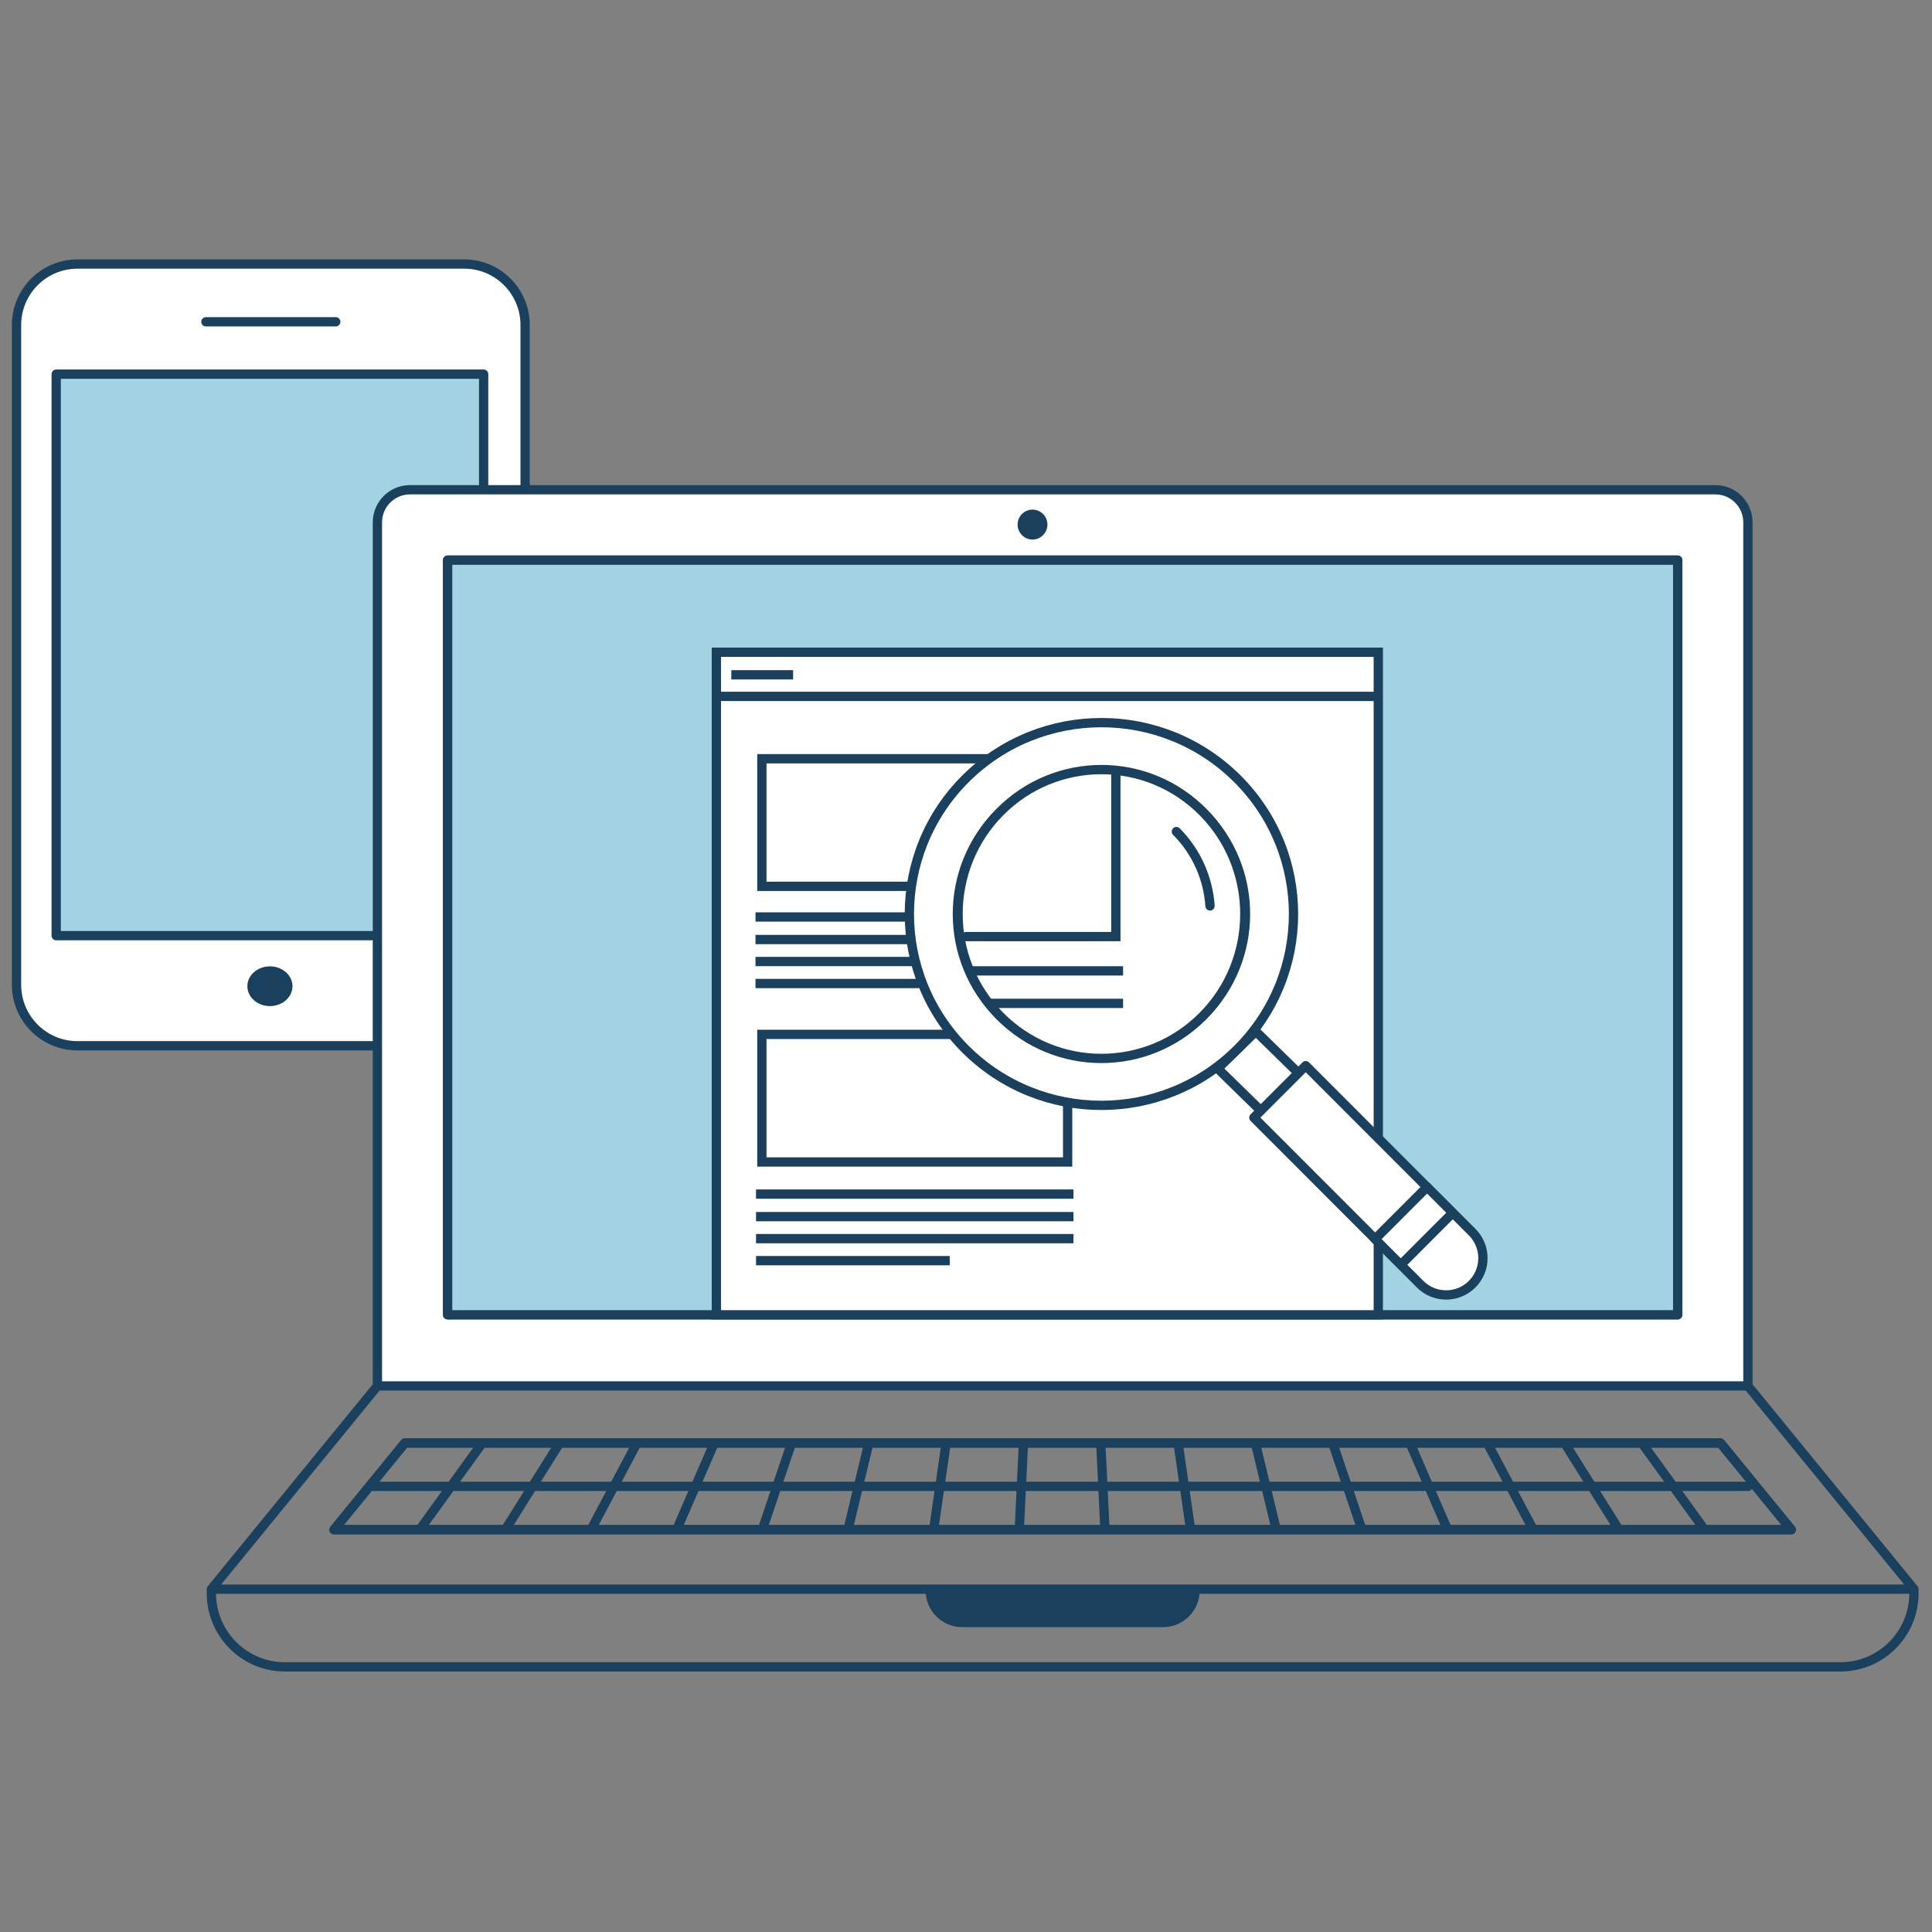 <?xml version="1.0" encoding="UTF-8"?>
<svg xmlns="http://www.w3.org/2000/svg" xmlns:xlink="http://www.w3.org/1999/xlink" width="1890" height="1890" overflow="hidden">
  <rect width="100%" height="100%" fill="#808080" stroke="none"/>
  <defs>
    <clipPath id="clip0">
      <rect x="0" y="0" width="1890" height="1890"></rect>
    </clipPath>
    <clipPath id="clip1">
      <rect x="8" y="250" width="1873" height="1389"></rect>
    </clipPath>
    <clipPath id="clip2">
      <rect x="8" y="250" width="1873" height="1389"></rect>
    </clipPath>
    <clipPath id="clip3">
      <rect x="8" y="250" width="1873" height="1389"></rect>
    </clipPath>
    <clipPath id="clip4">
      <rect x="8" y="250" width="1873" height="1389"></rect>
    </clipPath>
  </defs>
  <g clip-path="url(#clip0)">
    <rect x="0" y="0" width="1890" height="1890" fill="#FFFFFF" fill-opacity="0"></rect>
    <g clip-path="url(#clip1)">
      <g clip-path="url(#clip2)">
        <g clip-path="url(#clip3)">
          <g clip-path="url(#clip4)">
            <path d="M832.477 974.042 1210.88 974.042C1243.78 974.042 1270.45 1000.77 1270.45 1033.73L1270.45 1678.32C1270.45 1711.29 1243.78 1738.02 1210.88 1738.02L832.477 1738.02C799.57 1738.02 772.896 1711.29 772.896 1678.32L772.896 1033.73C772.896 1000.77 799.57 974.042 832.477 974.042" fill="#FEFEFE" fill-rule="evenodd" transform="matrix(1 0 0 1.001 -756.738 -716.715)"></path>
            <path d="M832.477 974.042 1210.88 974.042C1243.78 974.042 1270.45 1000.77 1270.45 1033.73L1270.45 1678.32C1270.45 1711.29 1243.78 1738.02 1210.88 1738.02L832.477 1738.02C799.57 1738.02 772.896 1711.29 772.896 1678.32L772.896 1033.73C772.896 1000.77 799.57 974.042 832.477 974.042Z" stroke="#1A405E" stroke-width="9.08" stroke-linecap="round" stroke-linejoin="round" stroke-miterlimit="10" fill="none" fill-rule="evenodd" transform="matrix(1 0 0 1.001 -756.738 -716.715)"></path>
            <path d="M811.712 1630.39 1229.87 1630.39 1229.87 1081.67 811.712 1081.67Z" fill="#A2D3E2" fill-rule="evenodd" transform="matrix(1 0 0 1.001 -756.738 -716.715)"></path>
            <path d="M811.712 1630.39 1229.87 1630.39 1229.87 1081.67 811.712 1081.67Z" stroke="#1A405E" stroke-width="9.08" stroke-linecap="round" stroke-linejoin="round" stroke-miterlimit="10" fill="none" fill-rule="evenodd" transform="matrix(1 0 0 1.001 -756.738 -716.715)"></path>
            <path d="M1042.85 1679.82C1042.85 1690.54 1032.97 1699.23 1020.79 1699.23 1008.61 1699.23 998.736 1690.54 998.736 1679.82 998.736 1669.1 1008.61 1660.41 1020.79 1660.41 1032.97 1660.41 1042.85 1669.1 1042.85 1679.82" fill="#1A405E" fill-rule="evenodd" transform="matrix(1 0 0 1.001 -756.738 -716.715)"></path>
            <path d="M1085.19 1030.48 958.155 1030.48" stroke="#1A405E" stroke-width="9.08" stroke-linecap="round" stroke-linejoin="round" stroke-miterlimit="10" fill="none" fill-rule="evenodd" transform="matrix(1 0 0 1.001 -756.738 -716.715)"></path>
            <path d="M2466.75 2069.73 1125.83 2069.73 1125.83 1226.51C1125.83 1208.89 1140.12 1194.61 1157.74 1194.61L2434.85 1194.61C2452.46 1194.61 2466.75 1208.89 2466.75 1226.51Z" fill="#FEFEFE" fill-rule="evenodd" transform="matrix(1 0 0 1.001 -756.738 -716.715)"></path>
            <path d="M2466.66 2070.44 1125.93 2070.44 1125.93 1226.54C1125.93 1208.91 1140.21 1194.62 1157.83 1194.62L2434.76 1194.62C2452.37 1194.62 2466.66 1208.91 2466.66 1226.54ZM2629.07 2269.05 963.517 2269.05 1125.93 2070.44 2466.66 2070.44ZM2557.16 2344.99 1035.43 2344.99C995.715 2344.99 963.51 2312.78 963.51 2273.02L963.51 2269.05 2629.07 2269.05 2629.07 2273.02C2629.07 2312.78 2596.88 2344.99 2557.16 2344.99Z" stroke="#1A405E" stroke-width="9.08" stroke-linecap="round" stroke-linejoin="round" stroke-miterlimit="10" fill="none" fill-rule="evenodd" transform="matrix(1 0 0 1.001 -756.738 -716.715)"></path>
            <path d="M1083.49 2210.94 1152.77 2126.25 2439.79 2126.25 2509.1 2210.94Z" stroke="#1A405E" stroke-width="9.08" stroke-linecap="round" stroke-linejoin="round" stroke-miterlimit="10" fill="none" fill-rule="evenodd" transform="matrix(1 0 0 1.001 -756.738 -716.715)"></path>
            <path d="M1083.49 2210.94 1152.77 2126.25 2439.79 2126.25 2509.1 2210.94ZM1118.13 2168.59 2466.77 2168.59M1228.56 2126.25 1167.29 2210.94M1304.19 2126.25 1251.08 2210.94M1379.82 2126.25 1334.88 2210.94M1455.45 2126.25 1418.68 2210.94M1531.07 2126.25 1502.47 2210.94M1606.7 2126.25 1586.27 2210.94M1682.32 2126.25 1670.07 2210.94M1757.95 2126.25 1753.86 2210.94M1833.57 2126.25 1837.67 2210.94M1909.21 2126.25 1921.46 2210.94M1984.83 2126.25 2005.26 2210.94M2060.47 2126.25 2089.05 2210.94M2136.09 2126.25 2172.84 2210.94M2211.71 2126.25 2256.65 2210.94M2287.33 2126.25 2340.46 2210.94M2362.97 2126.25 2424.25 2210.94" stroke="#1A405E" stroke-width="9.08" stroke-linecap="round" stroke-linejoin="round" stroke-miterlimit="10" fill="none" fill-rule="evenodd" transform="matrix(1 0 0 1.001 -756.738 -716.715)"></path>
            <path d="M1194.64 2000.92 2397.94 2000.92 2397.94 1263.42 1194.64 1263.42Z" fill="#A2D3E2" fill-rule="evenodd" transform="matrix(1 0 0 1.001 -756.738 -716.715)"></path>
            <path d="M1194.64 2000.92 2397.94 2000.92 2397.94 1263.42 1194.64 1263.42Z" stroke="#1A405E" stroke-width="9.08" stroke-linecap="round" stroke-linejoin="round" stroke-miterlimit="10" fill="none" fill-rule="evenodd" transform="matrix(1 0 0 1.001 -756.738 -716.715)"></path>
            <path d="M1194.64 2000.92 2397.94 2000.92 2397.94 1263.42 1194.64 1263.42Z" fill="#A2D3E2" fill-rule="evenodd" transform="matrix(1 0 0 1.001 -756.738 -716.715)"></path>
            <path d="M1194.64 2000.92 2397.94 2000.92 2397.94 1263.42 1194.64 1263.42Z" stroke="#1A405E" stroke-width="9.08" stroke-linecap="round" stroke-linejoin="round" stroke-miterlimit="10" fill="none" fill-rule="evenodd" transform="matrix(1 0 0 1.001 -756.738 -716.715)"></path>
            <path d="M1752.22 1228.67C1752.22 1220.58 1758.75 1214.03 1766.81 1214.03 1774.85 1214.03 1781.38 1220.58 1781.38 1228.67 1781.38 1236.74 1774.85 1243.3 1766.81 1243.3 1758.75 1243.3 1752.22 1236.74 1752.22 1228.67M1894.58 2306.18 1698 2306.18C1678.23 2306.18 1662.2 2290.09 1662.2 2270.24L1662.2 2268.26 1930.38 2268.26 1930.38 2270.24C1930.38 2290.09 1914.36 2306.18 1894.58 2306.18" fill="#1A405E" fill-rule="evenodd" transform="matrix(1 0 0 1.001 -756.738 -716.715)"></path>
            <path d="M1457.53 2000.94 2105.06 2000.94 2105.06 1353.41 1457.53 1353.41Z" fill="#FEFEFE" fill-rule="evenodd" transform="matrix(1 0 0 1.001 -756.738 -716.715)"></path>
            <path d="M1457.53 2000.94 2105.06 2000.94 2105.06 1353.41 1457.53 1353.41ZM1457.54 1396.57 2105.06 1396.57M1472.15 1375.48 1532.61 1375.48M1495.82 1612.15 1806.28 1612.15M1495.82 1634.18 1806.28 1634.18M1495.82 1655.68 1806.28 1655.68M1495.82 1677.18 1685.28 1677.18" stroke="#1A405E" stroke-width="9.08" stroke-miterlimit="8" fill="none" fill-rule="evenodd" transform="matrix(1 0 0 1.001 -756.738 -716.715)"></path>
            <path d="M1502.05 1582.19 1801.16 1582.19 1801.16 1457.51 1502.05 1457.51ZM1496.34 1882.96 1806.88 1882.96M1496.34 1904.99 1806.88 1904.99M1496.34 1926.5 1806.88 1926.5M1496.34 1948.01 1685.84 1948.01M1502.05 1851.59 1801.16 1851.59 1801.16 1726.89 1502.05 1726.89Z" stroke="#1A405E" stroke-width="9.08" stroke-miterlimit="8" fill="none" fill-rule="evenodd" transform="matrix(1 0 0 1.001 -756.738 -716.715)"></path>
            <path d="M2027.44 1765.2 1985.24 1723.93 1948.04 1760.3 1990.25 1801.57Z" fill="#FEFEFE" fill-rule="evenodd" transform="matrix(1 0 0 1.001 -756.738 -716.715)"></path>
            <path d="M2027.44 1765.2 1985.24 1723.93 1948.04 1760.3 1990.25 1801.57Z" stroke="#1A405E" stroke-width="9.08" stroke-linecap="round" stroke-linejoin="round" stroke-miterlimit="10" fill="none" fill-rule="evenodd" transform="matrix(1 0 0 1.001 -756.738 -716.715)"></path>
            <path d="M2196.87 1920.1 2152.46 1875.69 2101.56 1926.59 2127.06 1952.08 2177.96 1901.18 2127.06 1952.08 2145.97 1971C2160.03 1985.06 2182.81 1985.06 2196.87 1971 2210.94 1956.95 2210.94 1934.16 2196.87 1920.1" fill="#FEFEFE" fill-rule="evenodd" transform="matrix(1 0 0 1.001 -756.738 -716.715)"></path>
            <path d="M2196.87 1920.1 2152.46 1875.69 2101.56 1926.59 2127.06 1952.08 2177.96 1901.18 2127.06 1952.08 2145.97 1971C2160.03 1985.06 2182.81 1985.06 2196.87 1971 2210.94 1956.95 2210.94 1934.16 2196.87 1920.1Z" stroke="#1A405E" stroke-width="9.08" stroke-linecap="round" stroke-linejoin="round" stroke-miterlimit="10" fill="none" fill-rule="evenodd" transform="matrix(1 0 0 1.001 -756.738 -716.715)"></path>
            <path d="M2034.09 1757.46 1983.33 1808.22 2101.97 1926.84 2152.71 1876.09Z" fill="#FEFEFE" fill-rule="evenodd" transform="matrix(1 0 0 1.001 -756.738 -716.715)"></path>
            <path d="M2034.09 1757.46 1983.33 1808.22 2101.97 1926.84 2152.71 1876.09Z" stroke="#1A405E" stroke-width="9.08" stroke-linecap="round" stroke-linejoin="round" stroke-miterlimit="10" fill="none" fill-rule="evenodd" transform="matrix(1 0 0 1.001 -756.738 -716.715)"></path>
            <path d="M1734.59 1708.42C1679.55 1653.64 1679.55 1564.83 1734.59 1510.06 1789.62 1455.28 1878.85 1455.28 1933.88 1510.06 1988.93 1564.83 1988.93 1653.64 1933.88 1708.42 1878.85 1763.19 1789.62 1763.19 1734.59 1708.42M1967.1 1476.99C1893.72 1403.95 1774.75 1403.95 1701.37 1476.99 1627.98 1550.02 1627.98 1668.44 1701.37 1741.48 1774.75 1814.52 1893.72 1814.52 1967.1 1741.48 2040.48 1668.44 2040.48 1550.02 1967.1 1476.99" fill="#FEFEFE" fill-rule="evenodd" transform="matrix(1 0 0 1.001 -756.738 -716.715)"></path>
            <path d="M1734.59 1708.42C1679.55 1653.64 1679.55 1564.83 1734.59 1510.06 1789.62 1455.28 1878.85 1455.28 1933.88 1510.06 1988.93 1564.83 1988.93 1653.64 1933.88 1708.42 1878.85 1763.19 1789.62 1763.19 1734.59 1708.42ZM1967.1 1476.99C1893.72 1403.95 1774.75 1403.95 1701.37 1476.99 1627.98 1550.02 1627.98 1668.44 1701.37 1741.48 1774.75 1814.52 1893.72 1814.52 1967.1 1741.48 2040.48 1668.44 2040.48 1550.02 1967.1 1476.99Z" stroke="#1A405E" stroke-width="9.08" stroke-linecap="round" stroke-linejoin="round" stroke-miterlimit="10" fill="none" fill-rule="evenodd" transform="matrix(1 0 0 1.001 -756.738 -716.715)"></path>
            <path d="M1907.57 1528.7C1927.68 1548.93 1938.64 1574.89 1940.46 1601.35 1938.64 1574.89 1927.68 1548.93 1907.57 1528.7M1933.42 1509.43C1878.63 1454.31 1789.83 1454.31 1735.05 1509.43 1680.27 1564.55 1680.27 1653.92 1735.05 1709.05 1789.83 1764.17 1878.63 1764.17 1933.42 1709.05 1988.2 1653.92 1988.2 1564.55 1933.42 1509.43" fill="#FEFEFE" fill-rule="evenodd" transform="matrix(1 0 0 1.001 -756.738 -716.715)"></path>
            <path d="M1907.57 1528.7C1927.68 1548.93 1938.64 1574.89 1940.46 1601.35 1938.64 1574.89 1927.68 1548.93 1907.57 1528.7ZM1933.42 1509.43C1878.63 1454.31 1789.83 1454.31 1735.05 1509.43 1680.27 1564.55 1680.27 1653.92 1735.05 1709.05 1789.83 1764.17 1878.63 1764.17 1933.42 1709.05 1988.2 1653.92 1988.2 1564.55 1933.42 1509.43Z" stroke="#1A405E" stroke-width="9.08" stroke-linecap="round" stroke-linejoin="round" stroke-miterlimit="10" fill="none" fill-rule="evenodd" transform="matrix(1 0 0 1.001 -756.738 -716.715)"></path>
            <path d="M1701.9 1631.29 1848.34 1631.29 1848.34 1474.26" stroke="#1A405E" stroke-width="9.08" stroke-linecap="round" stroke-miterlimit="8" fill="none" fill-rule="evenodd" transform="matrix(1 0 0 1.001 -756.738 -716.715)"></path>
            <path d="M1705.43 1664.82 1855.38 1664.82M1725.31 1696.58 1855.4 1696.58" stroke="#1A405E" stroke-width="9.08" stroke-miterlimit="8" fill="none" fill-rule="evenodd" transform="matrix(1 0 0 1.001 -756.738 -716.715)"></path>
          </g>
        </g>
      </g>
    </g>
  </g>
</svg>
